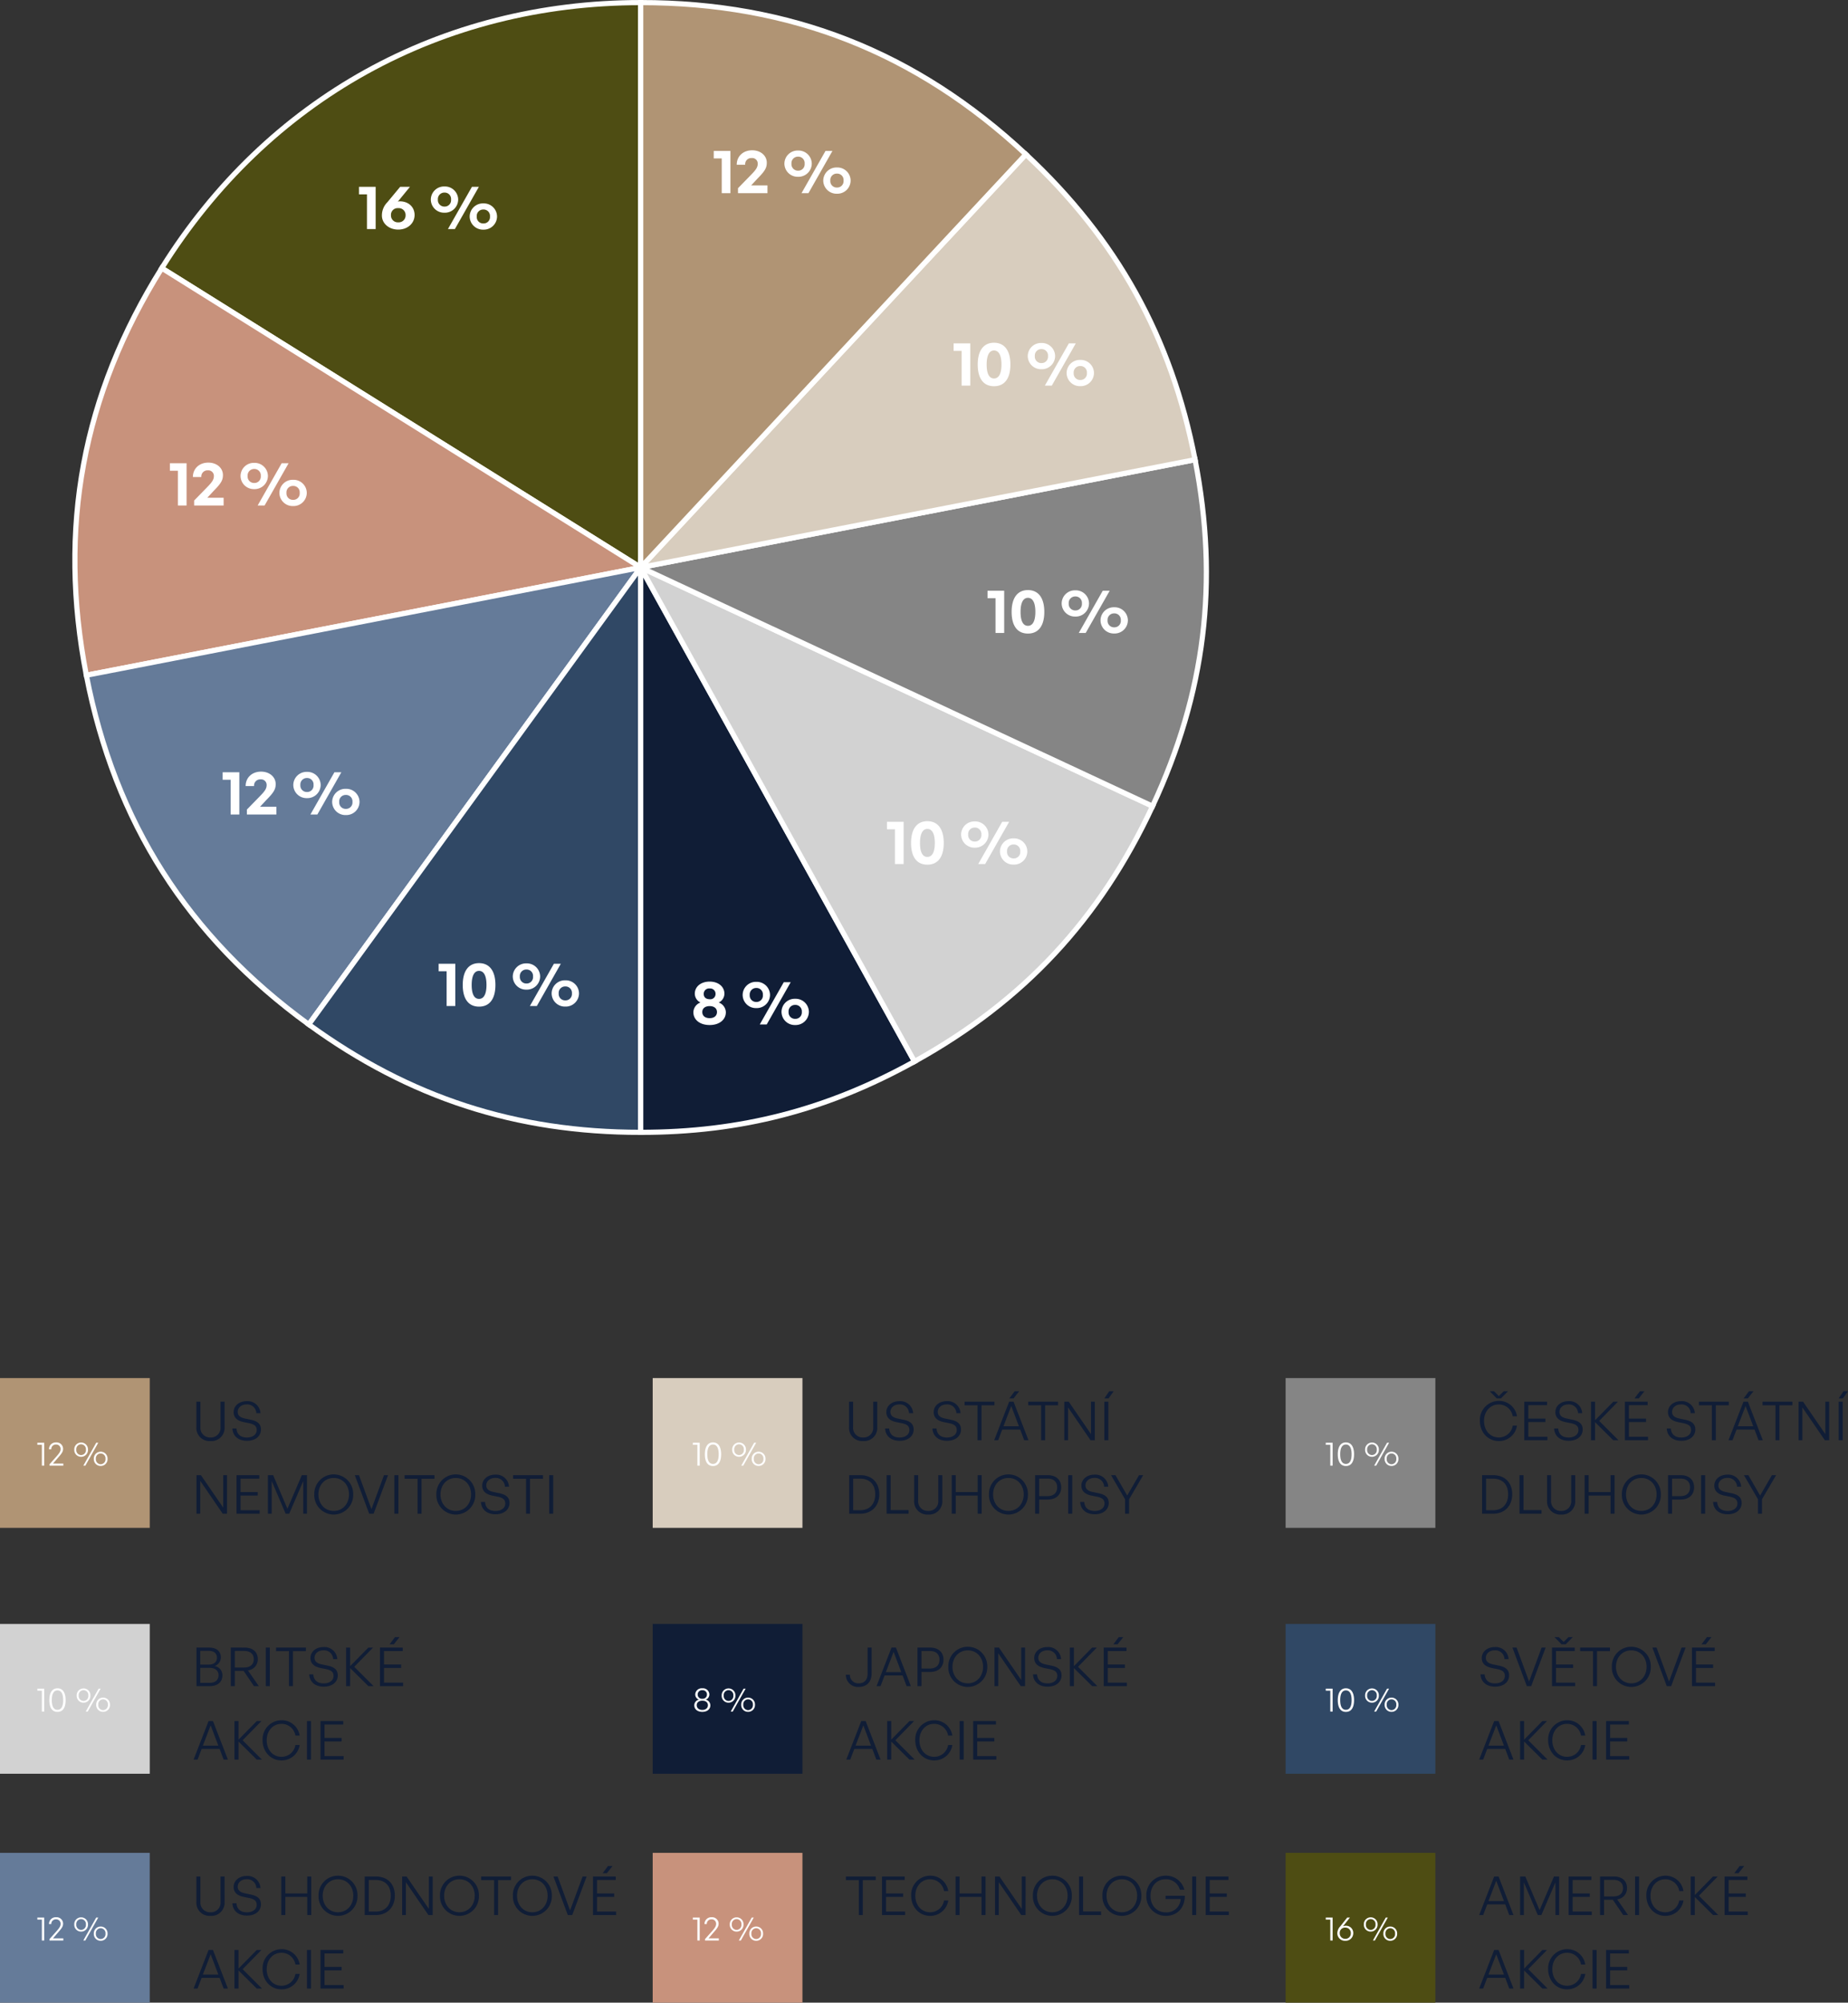 <svg xmlns="http://www.w3.org/2000/svg" width="654.043" height="708.603" viewBox="0 0 654.043 708.603">
  <rect x="0" y="0" width="654.043" height="708.603" fill="#333333" stroke="none"/>
  <g id="Group_5303" data-name="Group 5303" transform="translate(-986 -3457.085)">
    <path id="Path_14217" data-name="Path 14217" d="M11.476-13.642H10.051V-4.6A3.366,3.366,0,0,1,6.5-.988,3.381,3.381,0,0,1,2.926-4.6v-9.044H1.5v8.968A4.649,4.649,0,0,0,6.5.285a4.644,4.644,0,0,0,4.978-4.959ZM24.358-3.781c0-2.052-1.311-3-3.61-3.477l-1.729-.361c-1.52-.3-2.888-.8-2.888-2.413,0-1.368,1.121-2.641,3.211-2.641a3.207,3.207,0,0,1,3.382,3.116h1.463a4.547,4.547,0,0,0-4.864-4.275c-2.717,0-4.636,1.691-4.636,3.876,0,2.375,1.9,3.211,3.7,3.572l1.729.342c1.938.4,2.736,1.045,2.736,2.451,0,1.634-1.52,2.622-3.458,2.622-2.356,0-3.572-1.254-3.7-3.192H14.25c.133,2.584,2,4.351,5.168,4.351S24.358-1.615,24.358-3.781ZM10.83,26h1.52V12.358H11V23.834L3.116,12.358H1.539V26h1.33V14.372ZM23.9,24.765H17.138V19.578H23.2V18.343H17.138v-4.75h6.631V12.358H15.713V26H23.9ZM33.1,26h1.254L39.33,14.429V26h1.311V12.358H38.817L33.725,24.252,28.671,12.358H26.828V26h1.33V14.429Zm17.005.285A6.9,6.9,0,0,0,57,19.16a6.89,6.89,0,1,0-13.775,0A6.886,6.886,0,0,0,50.1,26.285Zm0-1.273c-3.211,0-5.415-2.584-5.415-5.852s2.2-5.814,5.415-5.814c3.23,0,5.415,2.546,5.415,5.814S53.333,25.012,50.1,25.012ZM69.331,12.358H67.906L63.46,24.366,59.052,12.358H57.57L62.662,26H64.22ZM73,26V12.358H71.573V26Zm8.189,0V13.631h4.579V12.358H75.2v1.273h4.579V26Zm12.122.285a6.9,6.9,0,0,0,6.9-7.125,6.89,6.89,0,1,0-13.775,0A6.886,6.886,0,0,0,93.309,26.285Zm0-1.273c-3.211,0-5.415-2.584-5.415-5.852s2.2-5.814,5.415-5.814c3.23,0,5.415,2.546,5.415,5.814S96.539,25.012,93.309,25.012Zm19.019-2.793c0-2.052-1.311-3-3.61-3.477l-1.729-.361c-1.52-.3-2.888-.8-2.888-2.413,0-1.368,1.121-2.641,3.211-2.641a3.207,3.207,0,0,1,3.382,3.116h1.463a4.547,4.547,0,0,0-4.864-4.275c-2.717,0-4.636,1.691-4.636,3.876,0,2.375,1.9,3.211,3.7,3.572l1.729.342c1.938.4,2.736,1.045,2.736,2.451,0,1.634-1.52,2.622-3.458,2.622-2.356,0-3.572-1.254-3.705-3.192H102.22c.133,2.584,2,4.351,5.168,4.351S112.328,24.385,112.328,22.219ZM119.586,26V13.631h4.579V12.358H113.6v1.273h4.579V26Zm8.208,0V12.358h-1.425V26Z" transform="translate(1054 3966.688)" fill="#101d36"/>
    <path id="Path_14216" data-name="Path 14216" d="M10.716-3.819A3.262,3.262,0,0,0,7.923-7.106a3.227,3.227,0,0,0,2.242-3.021c0-2.242-1.558-3.515-4.2-3.515H1.539V0H6.251C8.93,0,10.716-1.387,10.716-3.819ZM5.89-12.483c1.843,0,2.888.912,2.888,2.432S7.733-7.619,5.89-7.619H2.869v-4.864ZM6.175-6.46c2,0,3.173.969,3.173,2.6,0,1.71-1.178,2.7-3.173,2.7H2.869v-5.3ZM15.1,0V-5.4h3.116L21.888,0H23.6L19.741-5.567a3.912,3.912,0,0,0,3.5-3.952c0-2.622-1.805-4.123-4.693-4.123H13.68V0Zm0-12.445H18.43c2.09,0,3.382,1.026,3.382,2.926S20.52-6.593,18.43-6.593H15.1ZM27.493,0V-13.642H26.068V0Zm8.189,0V-12.369h4.579v-1.273H29.7v1.273h4.579V0ZM51.547-3.781c0-2.052-1.311-3-3.61-3.477l-1.729-.361c-1.52-.3-2.888-.8-2.888-2.413,0-1.368,1.121-2.641,3.211-2.641a3.207,3.207,0,0,1,3.382,3.116h1.463a4.547,4.547,0,0,0-4.864-4.275c-2.717,0-4.636,1.691-4.636,3.876,0,2.375,1.9,3.211,3.705,3.572l1.729.342c1.938.4,2.736,1.045,2.736,2.451,0,1.634-1.52,2.622-3.458,2.622-2.356,0-3.572-1.254-3.705-3.192H41.439c.133,2.584,2,4.351,5.168,4.351S51.547-1.615,51.547-3.781ZM55.917,0V-6.4L62.377,0H64.22L57.38-6.84l6.65-6.8H62.377l-6.46,6.574v-6.574H54.492V0ZM71.383-14.8,73.4-17.347H71.8L69.882-14.8ZM74.67-1.235H67.906V-6.422h6.061V-7.657H67.906v-4.75h6.631v-1.235H66.481V0H74.67ZM11.153,26h1.5L7.372,12.358H5.814L.513,26H1.919l1.444-3.781H9.728Zm-4.6-12.122L9.272,21.06H3.8ZM16.416,26V19.6l6.46,6.4h1.843l-6.84-6.84,6.65-6.8H22.876l-6.46,6.574V12.358H14.991V26Zm15.181.285a6.419,6.419,0,0,0,6.46-5.453h-1.5a4.96,4.96,0,0,1-4.959,4.18c-3.021,0-5.206-2.47-5.206-5.852,0-3.344,2.185-5.814,5.206-5.814a4.972,4.972,0,0,1,4.959,4.161h1.5a6.4,6.4,0,0,0-6.46-5.434,6.756,6.756,0,0,0-6.669,7.087C24.928,23.188,27.8,26.285,31.6,26.285ZM42.066,26V12.358H40.641V26Zm11.552-1.235H46.854V19.578h6.061V18.343H46.854v-4.75h6.631V12.358H45.429V26h8.189Z" transform="translate(1054 4053.688)" fill="#101d36"/>
    <path id="Path_14215" data-name="Path 14215" d="M11.476-13.642H10.051V-4.6A3.366,3.366,0,0,1,6.5-.988,3.381,3.381,0,0,1,2.926-4.6v-9.044H1.5v8.968A4.649,4.649,0,0,0,6.5.285a4.644,4.644,0,0,0,4.978-4.959ZM24.358-3.781c0-2.052-1.311-3-3.61-3.477l-1.729-.361c-1.52-.3-2.888-.8-2.888-2.413,0-1.368,1.121-2.641,3.211-2.641a3.207,3.207,0,0,1,3.382,3.116h1.463a4.547,4.547,0,0,0-4.864-4.275c-2.717,0-4.636,1.691-4.636,3.876,0,2.375,1.9,3.211,3.7,3.572l1.729.342c1.938.4,2.736,1.045,2.736,2.451,0,1.634-1.52,2.622-3.458,2.622-2.356,0-3.572-1.254-3.7-3.192H14.25c.133,2.584,2,4.351,5.168,4.351S24.358-1.615,24.358-3.781ZM32.984,0V-6.422h7.752V0h1.425V-13.642H40.736v5.985H32.984v-5.985H31.559V0ZM51.623.285a6.9,6.9,0,0,0,6.9-7.125,6.869,6.869,0,0,0-6.9-7.087A6.854,6.854,0,0,0,44.745-6.84,6.886,6.886,0,0,0,51.623.285Zm0-1.273c-3.211,0-5.415-2.584-5.415-5.852s2.2-5.814,5.415-5.814c3.23,0,5.415,2.546,5.415,5.814S54.853-.988,51.623-.988ZM64.961,0c4.275,0,6.783-2.945,6.783-6.878,0-3.99-2.413-6.764-6.783-6.764H61.085V0ZM62.51-12.407h2.413c3.5,0,5.377,2.166,5.377,5.529,0,3.382-1.919,5.643-5.377,5.643H62.51ZM83.619,0h1.52V-13.642H83.79V-2.166L75.9-13.642H74.328V0h1.33V-11.628ZM94.6.285a6.9,6.9,0,0,0,6.9-7.125,6.869,6.869,0,0,0-6.9-7.087A6.854,6.854,0,0,0,87.723-6.84,6.886,6.886,0,0,0,94.6.285Zm0-1.273c-3.211,0-5.415-2.584-5.415-5.852s2.2-5.814,5.415-5.814c3.23,0,5.415,2.546,5.415,5.814S97.831-.988,94.6-.988ZM108.281,0V-12.369h4.579v-1.273H102.3v1.273h4.579V0ZM120.4.285a6.9,6.9,0,0,0,6.9-7.125,6.869,6.869,0,0,0-6.9-7.087,6.854,6.854,0,0,0-6.878,7.087A6.886,6.886,0,0,0,120.4.285Zm0-1.273c-3.211,0-5.415-2.584-5.415-5.852s2.2-5.814,5.415-5.814c3.23,0,5.415,2.546,5.415,5.814S123.633-.988,120.4-.988Zm19.228-12.654h-1.425L133.76-1.634l-4.408-12.008H127.87L132.962,0h1.558Zm7.144-1.159,2.014-2.546h-1.6L145.274-14.8Zm3.287,13.566H143.3V-6.422h6.061V-7.657H143.3v-4.75h6.631v-1.235h-8.056V0h8.189ZM11.153,26h1.5L7.372,12.358H5.814L.513,26H1.919l1.444-3.781H9.728Zm-4.6-12.122L9.272,21.06H3.8ZM16.416,26V19.6l6.46,6.4h1.843l-6.84-6.84,6.65-6.8H22.876l-6.46,6.574V12.358H14.991V26Zm15.181.285a6.419,6.419,0,0,0,6.46-5.453h-1.5a4.96,4.96,0,0,1-4.959,4.18c-3.021,0-5.206-2.47-5.206-5.852,0-3.344,2.185-5.814,5.206-5.814a4.972,4.972,0,0,1,4.959,4.161h1.5a6.4,6.4,0,0,0-6.46-5.434,6.756,6.756,0,0,0-6.669,7.087C24.928,23.188,27.8,26.285,31.6,26.285ZM42.066,26V12.358H40.641V26Zm11.552-1.235H46.854V19.578h6.061V18.343H46.854v-4.75h6.631V12.358H45.429V26h8.189Z" transform="translate(1054 4134.688)" fill="#101d36"/>
    <rect id="Rectangle_1370" data-name="Rectangle 1370" width="53" height="53" transform="translate(986 3944.688)" fill="#b09474"/>
    <rect id="Rectangle_1373" data-name="Rectangle 1373" width="53" height="53" transform="translate(986 4031.688)" fill="#d2d2d2"/>
    <rect id="Rectangle_1376" data-name="Rectangle 1376" width="53" height="53" transform="translate(986 4112.688)" fill="#657b99"/>
    <path id="Path_14214" data-name="Path 14214" d="M2.64,0V-8.112H.216v.72h1.6V0ZM9.408-.744H5.748l1.98-2.3c1.248-1.392,1.6-2.052,1.6-2.928a2.292,2.292,0,0,0-2.46-2.256A2.39,2.39,0,0,0,4.332-5.8h.816a1.61,1.61,0,0,1,1.68-1.692A1.548,1.548,0,0,1,8.448-5.9c0,.78-.36,1.38-1.344,2.5L4.512-.48V0h4.9Zm6.3-2.4a2.413,2.413,0,0,0,2.436-2.52,2.413,2.413,0,0,0-2.436-2.52,2.41,2.41,0,0,0-2.424,2.52A2.41,2.41,0,0,0,15.708-3.144ZM17.2,0l4.572-8.112h-.72L16.488,0ZM15.708-3.756A1.731,1.731,0,0,1,14-5.664a1.725,1.725,0,0,1,1.7-1.908,1.718,1.718,0,0,1,1.7,1.908A1.725,1.725,0,0,1,15.708-3.756ZM22.632.1a2.406,2.406,0,0,0,2.436-2.52,2.413,2.413,0,0,0-2.436-2.52A2.413,2.413,0,0,0,20.2-2.424,2.406,2.406,0,0,0,22.632.1Zm0-.612a1.731,1.731,0,0,1-1.7-1.908,1.714,1.714,0,0,1,1.7-1.9,1.714,1.714,0,0,1,1.7,1.9A1.731,1.731,0,0,1,22.632-.516Z" transform="translate(999 3975.688)" fill="#fff"/>
    <path id="Path_14213" data-name="Path 14213" d="M2.64,0V-8.112H.216v.72h1.6V0ZM4.464-4.044C4.464-1.356,5.472.12,7.344.12s2.88-1.476,2.88-4.164S9.18-8.232,7.344-8.232,4.464-6.732,4.464-4.044Zm.864,0c0-2.268.708-3.444,2.016-3.444S9.36-6.3,9.36-4.044,8.652-.624,7.344-.624C6.012-.624,5.328-1.812,5.328-4.044Zm11.232.9A2.413,2.413,0,0,0,19-5.664a2.413,2.413,0,0,0-2.436-2.52,2.41,2.41,0,0,0-2.424,2.52A2.41,2.41,0,0,0,16.56-3.144ZM18.048,0,22.62-8.112H21.9L17.34,0ZM16.56-3.756a1.731,1.731,0,0,1-1.7-1.908,1.725,1.725,0,0,1,1.7-1.908,1.718,1.718,0,0,1,1.7,1.908A1.725,1.725,0,0,1,16.56-3.756ZM23.484.1a2.406,2.406,0,0,0,2.436-2.52,2.413,2.413,0,0,0-2.436-2.52,2.413,2.413,0,0,0-2.436,2.52A2.406,2.406,0,0,0,23.484.1Zm0-.612a1.731,1.731,0,0,1-1.7-1.908,1.714,1.714,0,0,1,1.7-1.9,1.714,1.714,0,0,1,1.7,1.9A1.731,1.731,0,0,1,23.484-.516Z" transform="translate(999 4062.688)" fill="#fff"/>
    <path id="Path_14212" data-name="Path 14212" d="M2.64,0V-8.112H.216v.72h1.6V0ZM9.408-.744H5.748l1.98-2.3c1.248-1.392,1.6-2.052,1.6-2.928a2.292,2.292,0,0,0-2.46-2.256A2.39,2.39,0,0,0,4.332-5.8h.816a1.61,1.61,0,0,1,1.68-1.692A1.548,1.548,0,0,1,8.448-5.9c0,.78-.36,1.38-1.344,2.5L4.512-.48V0h4.9Zm6.3-2.4a2.413,2.413,0,0,0,2.436-2.52,2.413,2.413,0,0,0-2.436-2.52,2.41,2.41,0,0,0-2.424,2.52A2.41,2.41,0,0,0,15.708-3.144ZM17.2,0l4.572-8.112h-.72L16.488,0ZM15.708-3.756A1.731,1.731,0,0,1,14-5.664a1.725,1.725,0,0,1,1.7-1.908,1.718,1.718,0,0,1,1.7,1.908A1.725,1.725,0,0,1,15.708-3.756ZM22.632.1a2.406,2.406,0,0,0,2.436-2.52,2.413,2.413,0,0,0-2.436-2.52A2.413,2.413,0,0,0,20.2-2.424,2.406,2.406,0,0,0,22.632.1Zm0-.612a1.731,1.731,0,0,1-1.7-1.908,1.714,1.714,0,0,1,1.7-1.9,1.714,1.714,0,0,1,1.7,1.9A1.731,1.731,0,0,1,22.632-.516Z" transform="translate(999 4143.688)" fill="#fff"/>
    <path id="Path_14211" data-name="Path 14211" d="M11.476-13.642H10.051V-4.6A3.366,3.366,0,0,1,6.5-.988,3.381,3.381,0,0,1,2.926-4.6v-9.044H1.5v8.968A4.649,4.649,0,0,0,6.5.285a4.644,4.644,0,0,0,4.978-4.959ZM24.358-3.781c0-2.052-1.311-3-3.61-3.477l-1.729-.361c-1.52-.3-2.888-.8-2.888-2.413,0-1.368,1.121-2.641,3.211-2.641a3.207,3.207,0,0,1,3.382,3.116h1.463a4.547,4.547,0,0,0-4.864-4.275c-2.717,0-4.636,1.691-4.636,3.876,0,2.375,1.9,3.211,3.7,3.572l1.729.342c1.938.4,2.736,1.045,2.736,2.451,0,1.634-1.52,2.622-3.458,2.622-2.356,0-3.572-1.254-3.7-3.192H14.25c.133,2.584,2,4.351,5.168,4.351S24.358-1.615,24.358-3.781Zm16.758,0c0-2.052-1.311-3-3.61-3.477l-1.729-.361c-1.52-.3-2.888-.8-2.888-2.413,0-1.368,1.121-2.641,3.211-2.641a3.207,3.207,0,0,1,3.382,3.116h1.463a4.547,4.547,0,0,0-4.864-4.275c-2.717,0-4.636,1.691-4.636,3.876,0,2.375,1.9,3.211,3.705,3.572l1.729.342c1.938.4,2.736,1.045,2.736,2.451,0,1.634-1.52,2.622-3.458,2.622-2.356,0-3.572-1.254-3.705-3.192H31.008C31.141-1.577,33,.19,36.176.19S41.116-1.615,41.116-3.781ZM48.374,0V-12.369h4.579v-1.273H42.389v1.273h4.579V0ZM59.7-14.8l2.014-2.546h-1.6l-1.9,2.546ZM63.5,0H65L59.717-13.642H58.159L52.858,0h1.406l1.444-3.781h6.365ZM58.9-12.122,61.617-4.94H56.145ZM70.889,0V-12.369h4.579v-1.273H64.9v1.273h4.579V0ZM86.963,0h1.52V-13.642H87.134V-2.166L79.249-13.642H77.672V0H79V-11.628Zm6.365-14.8,1.824-2.546H93.575L91.846-14.8ZM93.271,0V-13.642H91.846V0ZM5.415,26C9.69,26,12.2,23.055,12.2,19.122c0-3.99-2.413-6.764-6.783-6.764H1.539V26ZM2.964,13.593H5.377c3.5,0,5.377,2.166,5.377,5.529,0,3.382-1.919,5.643-5.377,5.643H2.964ZM22.572,26V24.727H16.207V12.358H14.782V26ZM34.5,12.358H33.079V21.4a3.366,3.366,0,0,1-3.553,3.61,3.381,3.381,0,0,1-3.572-3.61V12.358H24.529v8.968a4.649,4.649,0,0,0,5,4.959A4.644,4.644,0,0,0,34.5,21.326ZM39.254,26V19.578h7.752V26h1.425V12.358H47.006v5.985H39.254V12.358H37.829V26Zm18.639.285a6.9,6.9,0,0,0,6.9-7.125,6.89,6.89,0,1,0-13.775,0A6.886,6.886,0,0,0,57.893,26.285Zm0-1.273c-3.211,0-5.415-2.584-5.415-5.852s2.2-5.814,5.415-5.814c3.23,0,5.415,2.546,5.415,5.814S61.123,25.012,57.893,25.012Zm13.946-4.028c2.812,0,4.731-1.577,4.731-4.332s-1.919-4.294-4.731-4.294H67.355V26H68.78V20.984Zm-.019-7.41c2.033,0,3.325,1.1,3.325,3.078,0,1.995-1.292,3.116-3.325,3.116H68.78V13.574ZM80.484,26V12.358H79.059V26ZM93.4,22.219c0-2.052-1.311-3-3.61-3.477l-1.729-.361c-1.52-.3-2.888-.8-2.888-2.413,0-1.368,1.121-2.641,3.211-2.641a3.207,3.207,0,0,1,3.382,3.116h1.463a4.547,4.547,0,0,0-4.864-4.275c-2.717,0-4.636,1.691-4.636,3.876,0,2.375,1.9,3.211,3.7,3.572l1.729.342C91.1,20.357,91.9,21,91.9,22.409c0,1.634-1.52,2.622-3.458,2.622-2.356,0-3.572-1.254-3.705-3.192H83.3c.133,2.584,2,4.351,5.168,4.351S93.4,24.385,93.4,22.219Zm7.2-1.33,5-8.531H104.12l-4.18,7.2-4.161-7.2H94.221l4.959,8.531V26H100.6Z" transform="translate(1285 3966.688)" fill="#101d36"/>
    <path id="Path_14210" data-name="Path 14210" d="M9.481-13.642H8.056v9.234c0,2.337-1.273,3.42-3.154,3.42A2.965,2.965,0,0,1,1.786-4.047H.361A4.266,4.266,0,0,0,4.9.285C7.7.285,9.481-1.406,9.481-4.522ZM21.869,0h1.5L18.088-13.642H16.53L11.229,0h1.406l1.444-3.781h6.365Zm-4.6-12.122L19.988-4.94H14.516Zm12.92,7.106c2.812,0,4.731-1.577,4.731-4.332S33-13.642,30.191-13.642H25.707V0h1.425V-5.016Zm-.019-7.41c2.033,0,3.325,1.1,3.325,3.078,0,2-1.292,3.116-3.325,3.116h-3.04v-6.194ZM43.51.285a6.9,6.9,0,0,0,6.9-7.125,6.869,6.869,0,0,0-6.9-7.087A6.854,6.854,0,0,0,36.632-6.84,6.886,6.886,0,0,0,43.51.285Zm0-1.273C40.3-.988,38.1-3.572,38.1-6.84s2.2-5.814,5.415-5.814c3.23,0,5.415,2.546,5.415,5.814S46.74-.988,43.51-.988ZM62.263,0h1.52V-13.642H62.434V-2.166L54.549-13.642H52.972V0H54.3V-11.628ZM76.7-3.781c0-2.052-1.311-3-3.61-3.477l-1.729-.361c-1.52-.3-2.888-.8-2.888-2.413,0-1.368,1.121-2.641,3.211-2.641a3.207,3.207,0,0,1,3.382,3.116h1.463a4.547,4.547,0,0,0-4.864-4.275c-2.717,0-4.636,1.691-4.636,3.876,0,2.375,1.9,3.211,3.7,3.572l1.729.342C74.4-5.643,75.2-5,75.2-3.591c0,1.634-1.52,2.622-3.458,2.622-2.356,0-3.572-1.254-3.705-3.192H66.6c.133,2.584,2,4.351,5.168,4.351S76.7-1.615,76.7-3.781ZM81.073,0V-6.4L87.533,0h1.843l-6.84-6.84,6.65-6.8H87.533l-6.46,6.574v-6.574H79.648V0ZM96.539-14.8l2.014-2.546h-1.6L95.038-14.8ZM99.826-1.235H93.062V-6.422h6.061V-7.657H93.062v-4.75h6.631v-1.235H91.637V0h8.189ZM11.153,26h1.5L7.372,12.358H5.814L.513,26H1.919l1.444-3.781H9.728Zm-4.6-12.122L9.272,21.06H3.8ZM16.416,26V19.6l6.46,6.4h1.843l-6.84-6.84,6.65-6.8H22.876l-6.46,6.574V12.358H14.991V26Zm15.181.285a6.419,6.419,0,0,0,6.46-5.453h-1.5a4.96,4.96,0,0,1-4.959,4.18c-3.021,0-5.206-2.47-5.206-5.852,0-3.344,2.185-5.814,5.206-5.814a4.972,4.972,0,0,1,4.959,4.161h1.5a6.4,6.4,0,0,0-6.46-5.434,6.756,6.756,0,0,0-6.669,7.087C24.928,23.188,27.8,26.285,31.6,26.285ZM42.066,26V12.358H40.641V26Zm11.552-1.235H46.854V19.578h6.061V18.343H46.854v-4.75h6.631V12.358H45.429V26h8.189Z" transform="translate(1285 4053.688)" fill="#101d36"/>
    <path id="Path_14209" data-name="Path 14209" d="M6.365,0V-12.369h4.579v-1.273H.38v1.273H4.959V0ZM21.337-1.235H14.573V-6.422h6.061V-7.657H14.573v-4.75H21.2v-1.235H13.148V0h8.189ZM30.153.285a6.419,6.419,0,0,0,6.46-5.453h-1.5a4.96,4.96,0,0,1-4.959,4.18c-3.021,0-5.206-2.47-5.206-5.852,0-3.344,2.185-5.814,5.206-5.814a4.972,4.972,0,0,1,4.959,4.161h1.5a6.4,6.4,0,0,0-6.46-5.434A6.756,6.756,0,0,0,23.484-6.84C23.484-2.812,26.353.285,30.153.285ZM40.622,0V-6.422h7.752V0H49.8V-13.642H48.374v5.985H40.622v-5.985H39.2V0ZM62.453,0h1.52V-13.642H62.624V-2.166L54.739-13.642H53.162V0h1.33V-11.628ZM73.435.285a6.9,6.9,0,0,0,6.9-7.125,6.869,6.869,0,0,0-6.9-7.087A6.854,6.854,0,0,0,66.557-6.84,6.886,6.886,0,0,0,73.435.285Zm0-1.273c-3.211,0-5.415-2.584-5.415-5.852s2.2-5.814,5.415-5.814c3.23,0,5.415,2.546,5.415,5.814S76.665-.988,73.435-.988ZM90.687,0V-1.273H84.322V-13.642H82.9V0ZM98.04.285a6.9,6.9,0,0,0,6.9-7.125,6.869,6.869,0,0,0-6.9-7.087A6.854,6.854,0,0,0,91.162-6.84,6.886,6.886,0,0,0,98.04.285Zm0-1.273c-3.211,0-5.415-2.584-5.415-5.852s2.2-5.814,5.415-5.814c3.23,0,5.415,2.546,5.415,5.814S101.27-.988,98.04-.988ZM113.62.285c4.028,0,6.688-2.793,6.726-7.106h-6.84v1.159h5.358A4.969,4.969,0,0,1,113.658-.95c-3.287,0-5.472-2.489-5.472-5.852,0-3.439,2.166-5.852,5.3-5.852a4.984,4.984,0,0,1,5.073,3.686h1.615a6.664,6.664,0,0,0-6.65-4.959,6.775,6.775,0,0,0-6.8,7.106A6.83,6.83,0,0,0,113.62.285ZM124.355,0V-13.642H122.93V0Zm11.552-1.235h-6.764V-6.422H135.2V-7.657h-6.061v-4.75h6.631v-1.235h-8.056V0h8.189Z" transform="translate(1285 4134.688)" fill="#101d36"/>
    <rect id="Rectangle_1371" data-name="Rectangle 1371" width="53" height="53" transform="translate(1217 3944.688)" fill="#d8cdbe"/>
    <rect id="Rectangle_1374" data-name="Rectangle 1374" width="53" height="53" transform="translate(1217 4031.688)" fill="#101d36"/>
    <rect id="Rectangle_1377" data-name="Rectangle 1377" width="53" height="53" transform="translate(1217 4112.688)" fill="#c8927c"/>
    <path id="Path_14208" data-name="Path 14208" d="M2.64,0V-8.112H.216v.72h1.6V0ZM4.464-4.044C4.464-1.356,5.472.12,7.344.12s2.88-1.476,2.88-4.164S9.18-8.232,7.344-8.232,4.464-6.732,4.464-4.044Zm.864,0c0-2.268.708-3.444,2.016-3.444S9.36-6.3,9.36-4.044,8.652-.624,7.344-.624C6.012-.624,5.328-1.812,5.328-4.044Zm11.232.9A2.413,2.413,0,0,0,19-5.664a2.413,2.413,0,0,0-2.436-2.52,2.41,2.41,0,0,0-2.424,2.52A2.41,2.41,0,0,0,16.56-3.144ZM18.048,0,22.62-8.112H21.9L17.34,0ZM16.56-3.756a1.731,1.731,0,0,1-1.7-1.908,1.725,1.725,0,0,1,1.7-1.908,1.718,1.718,0,0,1,1.7,1.908A1.725,1.725,0,0,1,16.56-3.756ZM23.484.1a2.406,2.406,0,0,0,2.436-2.52,2.413,2.413,0,0,0-2.436-2.52,2.413,2.413,0,0,0-2.436,2.52A2.406,2.406,0,0,0,23.484.1Zm0-.612a1.731,1.731,0,0,1-1.7-1.908,1.714,1.714,0,0,1,1.7-1.9,1.714,1.714,0,0,1,1.7,1.9A1.731,1.731,0,0,1,23.484-.516Z" transform="translate(1231 3975.688)" fill="#fff"/>
    <path id="Path_14207" data-name="Path 14207" d="M6.408-2.22a2.092,2.092,0,0,0-1.644-2A1.976,1.976,0,0,0,6.06-6.06a2.268,2.268,0,0,0-2.5-2.172A2.279,2.279,0,0,0,1.056-6.06,1.97,1.97,0,0,0,2.364-4.224a2.079,2.079,0,0,0-1.644,2C.72-.816,1.884.108,3.564.108S6.408-.816,6.408-2.22ZM1.92-6.036A1.487,1.487,0,0,1,3.564-7.548,1.493,1.493,0,0,1,5.208-6.036a1.484,1.484,0,0,1-1.644,1.5A1.478,1.478,0,0,1,1.92-6.036ZM1.584-2.244c0-1.032.828-1.608,1.98-1.608s1.98.576,1.98,1.608S4.7-.576,3.564-.576,1.584-1.2,1.584-2.244Zm11.256-.9a2.413,2.413,0,0,0,2.436-2.52,2.413,2.413,0,0,0-2.436-2.52,2.41,2.41,0,0,0-2.424,2.52A2.41,2.41,0,0,0,12.84-3.144ZM14.328,0,18.9-8.112h-.72L13.62,0ZM12.84-3.756a1.731,1.731,0,0,1-1.7-1.908,1.725,1.725,0,0,1,1.7-1.908,1.718,1.718,0,0,1,1.7,1.908A1.725,1.725,0,0,1,12.84-3.756ZM19.764.1A2.406,2.406,0,0,0,22.2-2.424a2.413,2.413,0,0,0-2.436-2.52,2.413,2.413,0,0,0-2.436,2.52A2.406,2.406,0,0,0,19.764.1Zm0-.612a1.731,1.731,0,0,1-1.7-1.908,1.714,1.714,0,0,1,1.7-1.9,1.714,1.714,0,0,1,1.7,1.9A1.731,1.731,0,0,1,19.764-.516Z" transform="translate(1231 4062.688)" fill="#fff"/>
    <path id="Path_14206" data-name="Path 14206" d="M2.64,0V-8.112H.216v.72h1.6V0ZM9.408-.744H5.748l1.98-2.3c1.248-1.392,1.6-2.052,1.6-2.928a2.292,2.292,0,0,0-2.46-2.256A2.39,2.39,0,0,0,4.332-5.8h.816a1.61,1.61,0,0,1,1.68-1.692A1.548,1.548,0,0,1,8.448-5.9c0,.78-.36,1.38-1.344,2.5L4.512-.48V0h4.9Zm6.3-2.4a2.413,2.413,0,0,0,2.436-2.52,2.413,2.413,0,0,0-2.436-2.52,2.41,2.41,0,0,0-2.424,2.52A2.41,2.41,0,0,0,15.708-3.144ZM17.2,0l4.572-8.112h-.72L16.488,0ZM15.708-3.756A1.731,1.731,0,0,1,14-5.664a1.725,1.725,0,0,1,1.7-1.908,1.718,1.718,0,0,1,1.7,1.908A1.725,1.725,0,0,1,15.708-3.756ZM22.632.1a2.406,2.406,0,0,0,2.436-2.52,2.413,2.413,0,0,0-2.436-2.52A2.413,2.413,0,0,0,20.2-2.424,2.406,2.406,0,0,0,22.632.1Zm0-.612a1.731,1.731,0,0,1-1.7-1.908,1.714,1.714,0,0,1,1.7-1.9,1.714,1.714,0,0,1,1.7,1.9A1.731,1.731,0,0,1,22.632-.516Z" transform="translate(1231 4143.688)" fill="#fff"/>
    <path id="Path_14205" data-name="Path 14205" d="M8.208-14.8l2.527-2.546H9.215l-1.748,1.71-1.71-1.71H4.237L6.745-14.8ZM7.429.285a6.419,6.419,0,0,0,6.46-5.453h-1.5A4.96,4.96,0,0,1,7.429-.988c-3.021,0-5.206-2.47-5.206-5.852,0-3.344,2.185-5.814,5.206-5.814a4.972,4.972,0,0,1,4.959,4.161h1.5a6.4,6.4,0,0,0-6.46-5.434A6.756,6.756,0,0,0,.76-6.84C.76-2.812,3.629.285,7.429.285Zm17.233-1.52H17.9V-6.422h6.061V-7.657H17.9v-4.75h6.631v-1.235H16.473V0h8.189ZM37.145-3.781c0-2.052-1.311-3-3.61-3.477l-1.729-.361c-1.52-.3-2.888-.8-2.888-2.413,0-1.368,1.121-2.641,3.211-2.641a3.207,3.207,0,0,1,3.382,3.116h1.463a4.547,4.547,0,0,0-4.864-4.275c-2.717,0-4.636,1.691-4.636,3.876,0,2.375,1.9,3.211,3.705,3.572l1.729.342c1.938.4,2.736,1.045,2.736,2.451,0,1.634-1.52,2.622-3.458,2.622-2.356,0-3.572-1.254-3.705-3.192H27.037C27.17-1.577,29.032.19,32.205.19S37.145-1.615,37.145-3.781ZM41.515,0V-6.4L47.975,0h1.843l-6.84-6.84,6.65-6.8H47.975l-6.46,6.574v-6.574H40.09V0ZM56.981-14.8,59-17.347H57.4L55.48-14.8ZM60.268-1.235H53.5V-6.422h6.061V-7.657H53.5v-4.75h6.631v-1.235H52.079V0h8.189ZM77.007-3.781c0-2.052-1.311-3-3.61-3.477l-1.729-.361c-1.52-.3-2.888-.8-2.888-2.413,0-1.368,1.121-2.641,3.211-2.641a3.207,3.207,0,0,1,3.382,3.116h1.463a4.547,4.547,0,0,0-4.864-4.275c-2.717,0-4.636,1.691-4.636,3.876,0,2.375,1.9,3.211,3.7,3.572l1.729.342c1.938.4,2.736,1.045,2.736,2.451,0,1.634-1.52,2.622-3.458,2.622-2.356,0-3.572-1.254-3.705-3.192H66.9c.133,2.584,2,4.351,5.168,4.351S77.007-1.615,77.007-3.781ZM84.265,0V-12.369h4.579v-1.273H78.28v1.273h4.579V0ZM95.589-14.8,97.6-17.347h-1.6l-1.9,2.546ZM99.389,0h1.5L95.608-13.642H94.05L88.749,0h1.406L91.6-3.781h6.365Zm-4.6-12.122L97.508-4.94H92.036ZM106.78,0V-12.369h4.579v-1.273H100.795v1.273h4.579V0Zm16.074,0h1.52V-13.642h-1.349V-2.166L115.14-13.642h-1.577V0h1.33V-11.628Zm6.365-14.8,1.824-2.546h-1.577L127.737-14.8ZM129.162,0V-13.642h-1.425V0ZM5.415,26C9.69,26,12.2,23.055,12.2,19.122c0-3.99-2.413-6.764-6.783-6.764H1.539V26ZM2.964,13.593H5.377c3.5,0,5.377,2.166,5.377,5.529,0,3.382-1.919,5.643-5.377,5.643H2.964ZM22.572,26V24.727H16.207V12.358H14.782V26ZM34.5,12.358H33.079V21.4a3.366,3.366,0,0,1-3.553,3.61,3.381,3.381,0,0,1-3.572-3.61V12.358H24.529v8.968a4.649,4.649,0,0,0,5,4.959A4.644,4.644,0,0,0,34.5,21.326ZM39.254,26V19.578h7.752V26h1.425V12.358H47.006v5.985H39.254V12.358H37.829V26Zm18.639.285a6.9,6.9,0,0,0,6.9-7.125,6.89,6.89,0,1,0-13.775,0A6.886,6.886,0,0,0,57.893,26.285Zm0-1.273c-3.211,0-5.415-2.584-5.415-5.852s2.2-5.814,5.415-5.814c3.23,0,5.415,2.546,5.415,5.814S61.123,25.012,57.893,25.012Zm13.946-4.028c2.812,0,4.731-1.577,4.731-4.332s-1.919-4.294-4.731-4.294H67.355V26H68.78V20.984Zm-.019-7.41c2.033,0,3.325,1.1,3.325,3.078,0,1.995-1.292,3.116-3.325,3.116H68.78V13.574ZM80.484,26V12.358H79.059V26ZM93.4,22.219c0-2.052-1.311-3-3.61-3.477l-1.729-.361c-1.52-.3-2.888-.8-2.888-2.413,0-1.368,1.121-2.641,3.211-2.641a3.207,3.207,0,0,1,3.382,3.116h1.463a4.547,4.547,0,0,0-4.864-4.275c-2.717,0-4.636,1.691-4.636,3.876,0,2.375,1.9,3.211,3.7,3.572l1.729.342C91.1,20.357,91.9,21,91.9,22.409c0,1.634-1.52,2.622-3.458,2.622-2.356,0-3.572-1.254-3.705-3.192H83.3c.133,2.584,2,4.351,5.168,4.351S93.4,24.385,93.4,22.219Zm7.2-1.33,5-8.531H104.12l-4.18,7.2-4.161-7.2H94.221l4.959,8.531V26H100.6Z" transform="translate(1509 3966.688)" fill="#101d36"/>
    <path id="Path_14204" data-name="Path 14204" d="M11.1-3.781c0-2.052-1.311-3-3.61-3.477L5.757-7.619c-1.52-.3-2.888-.8-2.888-2.413,0-1.368,1.121-2.641,3.211-2.641A3.207,3.207,0,0,1,9.462-9.557h1.463a4.547,4.547,0,0,0-4.864-4.275c-2.717,0-4.636,1.691-4.636,3.876,0,2.375,1.9,3.211,3.705,3.572l1.729.342C8.8-5.643,9.6-5,9.6-3.591c0,1.634-1.52,2.622-3.458,2.622-2.356,0-3.572-1.254-3.7-3.192H.988C1.121-1.577,2.983.19,6.156.19S11.1-1.615,11.1-3.781Zm12.939-9.861H22.61L18.164-1.634,13.756-13.642H12.274L17.366,0h1.558ZM31.141-14.8l2.508-2.546h-1.52L30.4-15.637l-1.729-1.71h-1.52L29.659-14.8ZM34.466-1.235H27.7V-6.422h6.061V-7.657H27.7v-4.75h6.631v-1.235H26.277V0h8.189ZM42.218,0V-12.369H46.8v-1.273H36.233v1.273h4.579V0ZM54.34.285a6.9,6.9,0,0,0,6.9-7.125,6.869,6.869,0,0,0-6.9-7.087A6.854,6.854,0,0,0,47.462-6.84,6.886,6.886,0,0,0,54.34.285Zm0-1.273c-3.211,0-5.415-2.584-5.415-5.852s2.2-5.814,5.415-5.814c3.23,0,5.415,2.546,5.415,5.814S57.57-.988,54.34-.988ZM73.568-13.642H72.143L67.7-1.634,63.289-13.642H61.807L66.9,0h1.558ZM80.712-14.8l2.014-2.546h-1.6L79.211-14.8ZM84-1.235H77.235V-6.422H83.3V-7.657H77.235v-4.75h6.631v-1.235H75.81V0H84ZM11.153,26h1.5L7.372,12.358H5.814L.513,26H1.919l1.444-3.781H9.728Zm-4.6-12.122L9.272,21.06H3.8ZM16.416,26V19.6l6.46,6.4h1.843l-6.84-6.84,6.65-6.8H22.876l-6.46,6.574V12.358H14.991V26Zm15.181.285a6.419,6.419,0,0,0,6.46-5.453h-1.5a4.96,4.96,0,0,1-4.959,4.18c-3.021,0-5.206-2.47-5.206-5.852,0-3.344,2.185-5.814,5.206-5.814a4.972,4.972,0,0,1,4.959,4.161h1.5a6.4,6.4,0,0,0-6.46-5.434,6.756,6.756,0,0,0-6.669,7.087C24.928,23.188,27.8,26.285,31.6,26.285ZM42.066,26V12.358H40.641V26Zm11.552-1.235H46.854V19.578h6.061V18.343H46.854v-4.75h6.631V12.358H45.429V26h8.189Z" transform="translate(1509 4053.688)" fill="#101d36"/>
    <path id="Path_14203" data-name="Path 14203" d="M11.153,0h1.5L7.372-13.642H5.814L.513,0H1.919L3.363-3.781H9.728Zm-4.6-12.122L9.272-4.94H3.8ZM21.261,0h1.254l4.978-11.571V0H28.8V-13.642H26.98L21.888-1.748,16.834-13.642H14.991V0h1.33V-11.571Zm19.1-1.235H33.592V-6.422h6.061V-7.657H33.592v-4.75h6.631v-1.235H32.167V0h8.189ZM44.707,0V-5.4h3.116L51.49,0H53.2L49.343-5.567a3.912,3.912,0,0,0,3.5-3.952c0-2.622-1.805-4.123-4.693-4.123H43.282V0Zm0-12.445h3.325c2.09,0,3.382,1.026,3.382,2.926s-1.292,2.926-3.382,2.926H44.707ZM57.1,0V-13.642H55.67V0Zm9.253.285a6.419,6.419,0,0,0,6.46-5.453h-1.5a4.96,4.96,0,0,1-4.959,4.18c-3.021,0-5.206-2.47-5.206-5.852,0-3.344,2.185-5.814,5.206-5.814a4.972,4.972,0,0,1,4.959,4.161h1.5a6.4,6.4,0,0,0-6.46-5.434A6.756,6.756,0,0,0,59.679-6.84C59.679-2.812,62.548.285,66.348.285ZM76.817,0V-6.4L83.277,0H85.12L78.28-6.84l6.65-6.8H83.277l-6.46,6.574v-6.574H75.392V0ZM92.283-14.8,94.3-17.347H92.7L90.782-14.8ZM95.57-1.235H88.806V-6.422h6.061V-7.657H88.806v-4.75h6.631v-1.235H87.381V0H95.57ZM11.153,26h1.5L7.372,12.358H5.814L.513,26H1.919l1.444-3.781H9.728Zm-4.6-12.122L9.272,21.06H3.8ZM16.416,26V19.6l6.46,6.4h1.843l-6.84-6.84,6.65-6.8H22.876l-6.46,6.574V12.358H14.991V26Zm15.181.285a6.419,6.419,0,0,0,6.46-5.453h-1.5a4.96,4.96,0,0,1-4.959,4.18c-3.021,0-5.206-2.47-5.206-5.852,0-3.344,2.185-5.814,5.206-5.814a4.972,4.972,0,0,1,4.959,4.161h1.5a6.4,6.4,0,0,0-6.46-5.434,6.756,6.756,0,0,0-6.669,7.087C24.928,23.188,27.8,26.285,31.6,26.285ZM42.066,26V12.358H40.641V26Zm11.552-1.235H46.854V19.578h6.061V18.343H46.854v-4.75h6.631V12.358H45.429V26h8.189Z" transform="translate(1509 4134.688)" fill="#101d36"/>
    <rect id="Rectangle_1372" data-name="Rectangle 1372" width="53" height="53" transform="translate(1441 3944.688)" fill="#858585"/>
    <rect id="Rectangle_1375" data-name="Rectangle 1375" width="53" height="53" transform="translate(1441 4031.688)" fill="#304865"/>
    <rect id="Rectangle_1378" data-name="Rectangle 1378" width="53" height="53" transform="translate(1441 4112.688)" fill="#4e4d13"/>
    <path id="Path_14202" data-name="Path 14202" d="M2.64,0V-8.112H.216v.72h1.6V0ZM4.464-4.044C4.464-1.356,5.472.12,7.344.12s2.88-1.476,2.88-4.164S9.18-8.232,7.344-8.232,4.464-6.732,4.464-4.044Zm.864,0c0-2.268.708-3.444,2.016-3.444S9.36-6.3,9.36-4.044,8.652-.624,7.344-.624C6.012-.624,5.328-1.812,5.328-4.044Zm11.232.9A2.413,2.413,0,0,0,19-5.664a2.413,2.413,0,0,0-2.436-2.52,2.41,2.41,0,0,0-2.424,2.52A2.41,2.41,0,0,0,16.56-3.144ZM18.048,0,22.62-8.112H21.9L17.34,0ZM16.56-3.756a1.731,1.731,0,0,1-1.7-1.908,1.725,1.725,0,0,1,1.7-1.908,1.718,1.718,0,0,1,1.7,1.908A1.725,1.725,0,0,1,16.56-3.756ZM23.484.1a2.406,2.406,0,0,0,2.436-2.52,2.413,2.413,0,0,0-2.436-2.52,2.413,2.413,0,0,0-2.436,2.52A2.406,2.406,0,0,0,23.484.1Zm0-.612a1.731,1.731,0,0,1-1.7-1.908,1.714,1.714,0,0,1,1.7-1.9,1.714,1.714,0,0,1,1.7,1.9A1.731,1.731,0,0,1,23.484-.516Z" transform="translate(1455 3975.688)" fill="#fff"/>
    <path id="Path_14201" data-name="Path 14201" d="M2.64,0V-8.112H.216v.72h1.6V0ZM4.464-4.044C4.464-1.356,5.472.12,7.344.12s2.88-1.476,2.88-4.164S9.18-8.232,7.344-8.232,4.464-6.732,4.464-4.044Zm.864,0c0-2.268.708-3.444,2.016-3.444S9.36-6.3,9.36-4.044,8.652-.624,7.344-.624C6.012-.624,5.328-1.812,5.328-4.044Zm11.232.9A2.413,2.413,0,0,0,19-5.664a2.413,2.413,0,0,0-2.436-2.52,2.41,2.41,0,0,0-2.424,2.52A2.41,2.41,0,0,0,16.56-3.144ZM18.048,0,22.62-8.112H21.9L17.34,0ZM16.56-3.756a1.731,1.731,0,0,1-1.7-1.908,1.725,1.725,0,0,1,1.7-1.908,1.718,1.718,0,0,1,1.7,1.908A1.725,1.725,0,0,1,16.56-3.756ZM23.484.1a2.406,2.406,0,0,0,2.436-2.52,2.413,2.413,0,0,0-2.436-2.52,2.413,2.413,0,0,0-2.436,2.52A2.406,2.406,0,0,0,23.484.1Zm0-.612a1.731,1.731,0,0,1-1.7-1.908,1.714,1.714,0,0,1,1.7-1.9,1.714,1.714,0,0,1,1.7,1.9A1.731,1.731,0,0,1,23.484-.516Z" transform="translate(1455 4062.688)" fill="#fff"/>
    <path id="Path_14218" data-name="Path 14218" d="M2.64,0V-8.112H.216v.72h1.6V0ZM7.116.108A2.7,2.7,0,0,0,9.948-2.568a2.545,2.545,0,0,0-2.664-2.64,2.872,2.872,0,0,0-.96.18L8.76-8.112H7.812L5.364-5.028A3.668,3.668,0,0,0,4.3-2.544,2.687,2.687,0,0,0,7.116.108Zm.012-.7A1.914,1.914,0,0,1,5.16-2.568,1.846,1.846,0,0,1,7.128-4.56,1.907,1.907,0,0,1,9.084-2.544,1.9,1.9,0,0,1,7.128-.588Zm8.988-2.556a2.413,2.413,0,0,0,2.436-2.52,2.413,2.413,0,0,0-2.436-2.52,2.41,2.41,0,0,0-2.424,2.52A2.41,2.41,0,0,0,16.116-3.144ZM17.6,0l4.572-8.112h-.72L16.9,0ZM16.116-3.756a1.731,1.731,0,0,1-1.7-1.908,1.725,1.725,0,0,1,1.7-1.908,1.718,1.718,0,0,1,1.7,1.908A1.725,1.725,0,0,1,16.116-3.756ZM23.04.1a2.406,2.406,0,0,0,2.436-2.52,2.413,2.413,0,0,0-2.436-2.52A2.413,2.413,0,0,0,20.6-2.424,2.406,2.406,0,0,0,23.04.1Zm0-.612a1.731,1.731,0,0,1-1.7-1.908,1.714,1.714,0,0,1,1.7-1.9,1.714,1.714,0,0,1,1.7,1.9A1.731,1.731,0,0,1,23.04-.516Z" transform="translate(1455 4143.688)" fill="#fff"/>
    <g id="susanka-grafy-budouci-02-31" transform="translate(1007.729 3452.87)">
      <path id="Path_14019" data-name="Path 14019" d="M205.03,205,35.53,99.08C72.97,39.17,134.38,5.13,205.03,5.13Z" fill="#4e4d13" stroke="#fff" stroke-miterlimit="10" stroke-width="1.83"/>
      <path id="Path_14020" data-name="Path 14020" d="M205.03,205,8.83,243.14c-10.11-52.01-1.38-99.12,26.7-144.05l169.5,105.92Z" fill="#c8927c" stroke="#fff" stroke-miterlimit="10" stroke-width="1.83"/>
      <path id="Path_14021" data-name="Path 14021" d="M205.03,205,87.55,366.7C44.68,335.56,18.94,295.15,8.83,243.14L205.03,205Z" fill="#657b99" stroke="#fff" stroke-miterlimit="10" stroke-width="1.83"/>
      <path id="Path_14022" data-name="Path 14022" d="M205.03,205V404.87c-44.15,0-81.76-12.22-117.48-38.17L205.03,205Z" fill="#304865" stroke="#fff" stroke-miterlimit="10" stroke-width="1.83"/>
      <path id="Path_14023" data-name="Path 14023" d="M205.03,205l96.9,174.81c-30.89,17.13-61.58,25.06-96.9,25.06Z" fill="#101d36" stroke="#fff" stroke-miterlimit="10" stroke-width="1.83"/>
      <path id="Path_14024" data-name="Path 14024" d="M205.03,205l181.15,84.47c-18.66,40.02-45.63,68.94-84.25,90.34Z" fill="#d2d2d2" stroke="#fff" stroke-miterlimit="10" stroke-width="1.83"/>
      <path id="Path_14025" data-name="Path 14025" d="M205.03,205l196.2-38.14c8.43,43.34,3.61,82.59-15.05,122.61Z" fill="#858585" stroke="#fff" stroke-miterlimit="10" stroke-width="1.83"/>
      <path id="Path_14026" data-name="Path 14026" d="M205.03,205,341.34,58.82c32.29,30.11,51.46,64.7,59.89,108.04L205.03,205Z" fill="#d8cdbe" stroke="#fff" stroke-miterlimit="10" stroke-width="1.83"/>
      <path id="Path_14027" data-name="Path 14027" d="M205.03,205V5.13c52.99,0,97.56,17.56,136.31,53.69Z" fill="#b09474" stroke="#fff" stroke-miterlimit="10" stroke-width="1.83"/>
      <path id="Path_14200" data-name="Path 14200" d="M6.323,0V-14.946H.42v2.653H3.25V0ZM19.435-2.742H13.664l2.255-2.432c2.609-2.631,3.272-3.781,3.272-5.594,0-2.521-2.189-4.4-5.174-4.4-3.206,0-5.461,2.123-5.461,5.107h2.985a2.172,2.172,0,0,1,2.322-2.366,1.951,1.951,0,0,1,2.123,2.034c0,1.3-.73,2.233-2.454,4L9-1.747V0H19.435ZM30.269-5.793a4.7,4.7,0,0,0,4.842-4.643,4.69,4.69,0,0,0-4.842-4.643,4.676,4.676,0,0,0-4.842,4.643A4.69,4.69,0,0,0,30.269-5.793ZM33.939,0l8.49-14.946H39.975L31.485,0Zm-3.67-7.96a2.287,2.287,0,0,1-2.344-2.476,2.287,2.287,0,0,1,2.344-2.476,2.26,2.26,0,0,1,2.322,2.476A2.26,2.26,0,0,1,30.269-7.96ZM44.021.2a4.69,4.69,0,0,0,4.842-4.643,4.676,4.676,0,0,0-4.842-4.643,4.676,4.676,0,0,0-4.842,4.643A4.69,4.69,0,0,0,44.021.2Zm0-2.189a2.268,2.268,0,0,1-2.344-2.454A2.275,2.275,0,0,1,44.021-6.92a2.264,2.264,0,0,1,2.344,2.476A2.257,2.257,0,0,1,44.021-1.99Z" transform="translate(230.46 72.56)" fill="#fff"/>
      <path id="Path_14199" data-name="Path 14199" d="M6.323,0V-14.946H.42v2.653H3.25V0ZM8.955-7.451c0,4.931,2.034,7.672,5.771,7.672s5.793-2.742,5.793-7.672c0-4.953-2.1-7.716-5.793-7.716S8.955-12.4,8.955-7.451Zm3.162,0c0-3.228.929-4.975,2.609-4.975,1.7,0,2.631,1.747,2.631,4.975,0,3.206-.929,4.931-2.631,4.931C13-2.521,12.116-4.245,12.116-7.451Zm19.39,1.658a4.7,4.7,0,0,0,4.842-4.643,4.69,4.69,0,0,0-4.842-4.643,4.676,4.676,0,0,0-4.842,4.643A4.69,4.69,0,0,0,31.507-5.793ZM35.177,0l8.49-14.946H41.213L32.723,0Zm-3.67-7.96a2.287,2.287,0,0,1-2.344-2.476,2.287,2.287,0,0,1,2.344-2.476,2.26,2.26,0,0,1,2.322,2.476A2.26,2.26,0,0,1,31.507-7.96ZM45.259.2A4.69,4.69,0,0,0,50.1-4.444a4.676,4.676,0,0,0-4.842-4.643,4.676,4.676,0,0,0-4.842,4.643A4.69,4.69,0,0,0,45.259.2Zm0-2.189a2.268,2.268,0,0,1-2.344-2.454A2.275,2.275,0,0,1,45.259-6.92,2.264,2.264,0,0,1,47.6-4.444,2.257,2.257,0,0,1,45.259-1.99Z" transform="translate(315.35 140.65)" fill="#fff"/>
      <path id="Path_14198" data-name="Path 14198" d="M6.323,0V-14.946H.42v2.653H3.25V0ZM8.955-7.451c0,4.931,2.034,7.672,5.771,7.672s5.793-2.742,5.793-7.672c0-4.953-2.1-7.716-5.793-7.716S8.955-12.4,8.955-7.451Zm3.162,0c0-3.228.929-4.975,2.609-4.975,1.7,0,2.631,1.747,2.631,4.975,0,3.206-.929,4.931-2.631,4.931C13-2.521,12.116-4.245,12.116-7.451Zm19.39,1.658a4.7,4.7,0,0,0,4.842-4.643,4.69,4.69,0,0,0-4.842-4.643,4.676,4.676,0,0,0-4.842,4.643A4.69,4.69,0,0,0,31.507-5.793ZM35.177,0l8.49-14.946H41.213L32.723,0Zm-3.67-7.96a2.287,2.287,0,0,1-2.344-2.476,2.287,2.287,0,0,1,2.344-2.476,2.26,2.26,0,0,1,2.322,2.476A2.26,2.26,0,0,1,31.507-7.96ZM45.259.2A4.69,4.69,0,0,0,50.1-4.444a4.676,4.676,0,0,0-4.842-4.643,4.676,4.676,0,0,0-4.842,4.643A4.69,4.69,0,0,0,45.259.2Zm0-2.189a2.268,2.268,0,0,1-2.344-2.454A2.275,2.275,0,0,1,45.259-6.92,2.264,2.264,0,0,1,47.6-4.444,2.257,2.257,0,0,1,45.259-1.99Z" transform="translate(327.35 228.17)" fill="#fff"/>
      <path id="Path_14197" data-name="Path 14197" d="M6.323,0V-14.946H.42v2.653H3.25V0ZM8.955-7.451c0,4.931,2.034,7.672,5.771,7.672s5.793-2.742,5.793-7.672c0-4.953-2.1-7.716-5.793-7.716S8.955-12.4,8.955-7.451Zm3.162,0c0-3.228.929-4.975,2.609-4.975,1.7,0,2.631,1.747,2.631,4.975,0,3.206-.929,4.931-2.631,4.931C13-2.521,12.116-4.245,12.116-7.451Zm19.39,1.658a4.7,4.7,0,0,0,4.842-4.643,4.69,4.69,0,0,0-4.842-4.643,4.676,4.676,0,0,0-4.842,4.643A4.69,4.69,0,0,0,31.507-5.793ZM35.177,0l8.49-14.946H41.213L32.723,0Zm-3.67-7.96a2.287,2.287,0,0,1-2.344-2.476,2.287,2.287,0,0,1,2.344-2.476,2.26,2.26,0,0,1,2.322,2.476A2.26,2.26,0,0,1,31.507-7.96ZM45.259.2A4.69,4.69,0,0,0,50.1-4.444a4.676,4.676,0,0,0-4.842-4.643,4.676,4.676,0,0,0-4.842,4.643A4.69,4.69,0,0,0,45.259.2Zm0-2.189a2.268,2.268,0,0,1-2.344-2.454A2.275,2.275,0,0,1,45.259-6.92,2.264,2.264,0,0,1,47.6-4.444,2.257,2.257,0,0,1,45.259-1.99Z" transform="translate(291.76 309.94)" fill="#fff"/>
      <path id="Path_14196" data-name="Path 14196" d="M6.323,0V-14.946H.42v2.653H3.25V0ZM8.955-7.451c0,4.931,2.034,7.672,5.771,7.672s5.793-2.742,5.793-7.672c0-4.953-2.1-7.716-5.793-7.716S8.955-12.4,8.955-7.451Zm3.162,0c0-3.228.929-4.975,2.609-4.975,1.7,0,2.631,1.747,2.631,4.975,0,3.206-.929,4.931-2.631,4.931C13-2.521,12.116-4.245,12.116-7.451Zm19.39,1.658a4.7,4.7,0,0,0,4.842-4.643,4.69,4.69,0,0,0-4.842-4.643,4.676,4.676,0,0,0-4.842,4.643A4.69,4.69,0,0,0,31.507-5.793ZM35.177,0l8.49-14.946H41.213L32.723,0Zm-3.67-7.96a2.287,2.287,0,0,1-2.344-2.476,2.287,2.287,0,0,1,2.344-2.476,2.26,2.26,0,0,1,2.322,2.476A2.26,2.26,0,0,1,31.507-7.96ZM45.259.2A4.69,4.69,0,0,0,50.1-4.444a4.676,4.676,0,0,0-4.842-4.643,4.676,4.676,0,0,0-4.842,4.643A4.69,4.69,0,0,0,45.259.2Zm0-2.189a2.268,2.268,0,0,1-2.344-2.454A2.275,2.275,0,0,1,45.259-6.92,2.264,2.264,0,0,1,47.6-4.444,2.257,2.257,0,0,1,45.259-1.99Z" transform="translate(133.09 360.17)" fill="#fff"/>
      <path id="Path_14195" data-name="Path 14195" d="M6.323,0V-14.946H.42v2.653H3.25V0ZM19.435-2.742H13.664l2.255-2.432c2.609-2.631,3.272-3.781,3.272-5.594,0-2.521-2.189-4.4-5.174-4.4-3.206,0-5.461,2.123-5.461,5.107h2.985a2.172,2.172,0,0,1,2.322-2.366,1.951,1.951,0,0,1,2.123,2.034c0,1.3-.73,2.233-2.454,4L9-1.747V0H19.435ZM30.269-5.793a4.7,4.7,0,0,0,4.842-4.643,4.69,4.69,0,0,0-4.842-4.643,4.676,4.676,0,0,0-4.842,4.643A4.69,4.69,0,0,0,30.269-5.793ZM33.939,0l8.49-14.946H39.975L31.485,0Zm-3.67-7.96a2.287,2.287,0,0,1-2.344-2.476,2.287,2.287,0,0,1,2.344-2.476,2.26,2.26,0,0,1,2.322,2.476A2.26,2.26,0,0,1,30.269-7.96ZM44.021.2a4.69,4.69,0,0,0,4.842-4.643,4.676,4.676,0,0,0-4.842-4.643,4.676,4.676,0,0,0-4.842,4.643A4.69,4.69,0,0,0,44.021.2Zm0-2.189a2.268,2.268,0,0,1-2.344-2.454A2.275,2.275,0,0,1,44.021-6.92a2.264,2.264,0,0,1,2.344,2.476A2.257,2.257,0,0,1,44.021-1.99Z" transform="translate(56.65 292.41)" fill="#fff"/>
      <path id="Path_14194" data-name="Path 14194" d="M6.323,0V-14.946H.42v2.653H3.25V0ZM19.435-2.742H13.664l2.255-2.432c2.609-2.631,3.272-3.781,3.272-5.594,0-2.521-2.189-4.4-5.174-4.4-3.206,0-5.461,2.123-5.461,5.107h2.985a2.172,2.172,0,0,1,2.322-2.366,1.951,1.951,0,0,1,2.123,2.034c0,1.3-.73,2.233-2.454,4L9-1.747V0H19.435ZM30.269-5.793a4.7,4.7,0,0,0,4.842-4.643,4.69,4.69,0,0,0-4.842-4.643,4.676,4.676,0,0,0-4.842,4.643A4.69,4.69,0,0,0,30.269-5.793ZM33.939,0l8.49-14.946H39.975L31.485,0Zm-3.67-7.96a2.287,2.287,0,0,1-2.344-2.476,2.287,2.287,0,0,1,2.344-2.476,2.26,2.26,0,0,1,2.322,2.476A2.26,2.26,0,0,1,30.269-7.96ZM44.021.2a4.69,4.69,0,0,0,4.842-4.643,4.676,4.676,0,0,0-4.842-4.643,4.676,4.676,0,0,0-4.842,4.643A4.69,4.69,0,0,0,44.021.2Zm0-2.189a2.268,2.268,0,0,1-2.344-2.454A2.275,2.275,0,0,1,44.021-6.92a2.264,2.264,0,0,1,2.344,2.476A2.257,2.257,0,0,1,44.021-1.99Z" transform="translate(37.98 183.07)" fill="#fff"/>
      <path id="Path_14193" data-name="Path 14193" d="M6.323,0V-14.946H.42v2.653H3.25V0Zm7.982.177C17.71.177,20.1-2.1,20.1-4.975c0-2.83-2.145-4.842-5.2-4.842a2.092,2.092,0,0,0-.73.111l4.289-5.24H14.991L10.48-9.507A6.6,6.6,0,0,0,8.534-4.776C8.534-2.1,10.9.177,14.305.177Zm.022-2.565a2.424,2.424,0,0,1-2.587-2.5,2.37,2.37,0,0,1,2.587-2.521,2.411,2.411,0,0,1,2.587,2.543A2.419,2.419,0,0,1,14.327-2.388Zm16.361-3.4a4.7,4.7,0,0,0,4.842-4.643,4.69,4.69,0,0,0-4.842-4.643,4.676,4.676,0,0,0-4.842,4.643A4.69,4.69,0,0,0,30.689-5.793ZM34.359,0l8.49-14.946H40.395L31.9,0Zm-3.67-7.96a2.287,2.287,0,0,1-2.344-2.476,2.287,2.287,0,0,1,2.344-2.476,2.26,2.26,0,0,1,2.322,2.476A2.26,2.26,0,0,1,30.689-7.96ZM44.441.2a4.69,4.69,0,0,0,4.842-4.643,4.676,4.676,0,0,0-4.842-4.643A4.676,4.676,0,0,0,39.6-4.444,4.69,4.69,0,0,0,44.441.2Zm0-2.189A2.268,2.268,0,0,1,42.1-4.444,2.275,2.275,0,0,1,44.441-6.92a2.264,2.264,0,0,1,2.344,2.476A2.257,2.257,0,0,1,44.441-1.99Z" transform="translate(104.9 85.27)" fill="#fff"/>
      <path id="Path_14192" data-name="Path 14192" d="M12.293-4.334A3.78,3.78,0,0,0,9.773-7.761a3.506,3.506,0,0,0,2.012-3.118c0-2.476-2.123-4.289-5.218-4.289-3.14,0-5.262,1.813-5.262,4.289A3.506,3.506,0,0,0,3.317-7.761,3.748,3.748,0,0,0,.8-4.334C.8-1.68,3.073.2,6.567.2,9.994.2,12.293-1.68,12.293-4.334ZM4.466-10.768a1.885,1.885,0,0,1,2.1-1.968,1.888,1.888,0,0,1,2.078,1.968A1.838,1.838,0,0,1,6.567-8.932C5.262-8.932,4.466-9.64,4.466-10.768ZM3.958-4.4c0-1.282.995-2.1,2.609-2.1,1.57,0,2.587.818,2.587,2.1,0,1.349-1.017,2.167-2.587,2.167C4.953-2.233,3.958-3.051,3.958-4.4ZM23.083-5.793a4.7,4.7,0,0,0,4.842-4.643,4.69,4.69,0,0,0-4.842-4.643,4.676,4.676,0,0,0-4.842,4.643A4.69,4.69,0,0,0,23.083-5.793ZM26.753,0l8.49-14.946H32.789L24.3,0Zm-3.67-7.96a2.287,2.287,0,0,1-2.344-2.476,2.287,2.287,0,0,1,2.344-2.476A2.26,2.26,0,0,1,25.4-10.436,2.26,2.26,0,0,1,23.083-7.96ZM36.835.2a4.69,4.69,0,0,0,4.842-4.643,4.676,4.676,0,0,0-4.842-4.643,4.676,4.676,0,0,0-4.842,4.643A4.69,4.69,0,0,0,36.835.2Zm0-2.189a2.268,2.268,0,0,1-2.344-2.454A2.275,2.275,0,0,1,36.835-6.92a2.264,2.264,0,0,1,2.344,2.476A2.257,2.257,0,0,1,36.835-1.99Z" transform="translate(222.87 366.7)" fill="#fff"/>
    </g>
  </g>
</svg>
